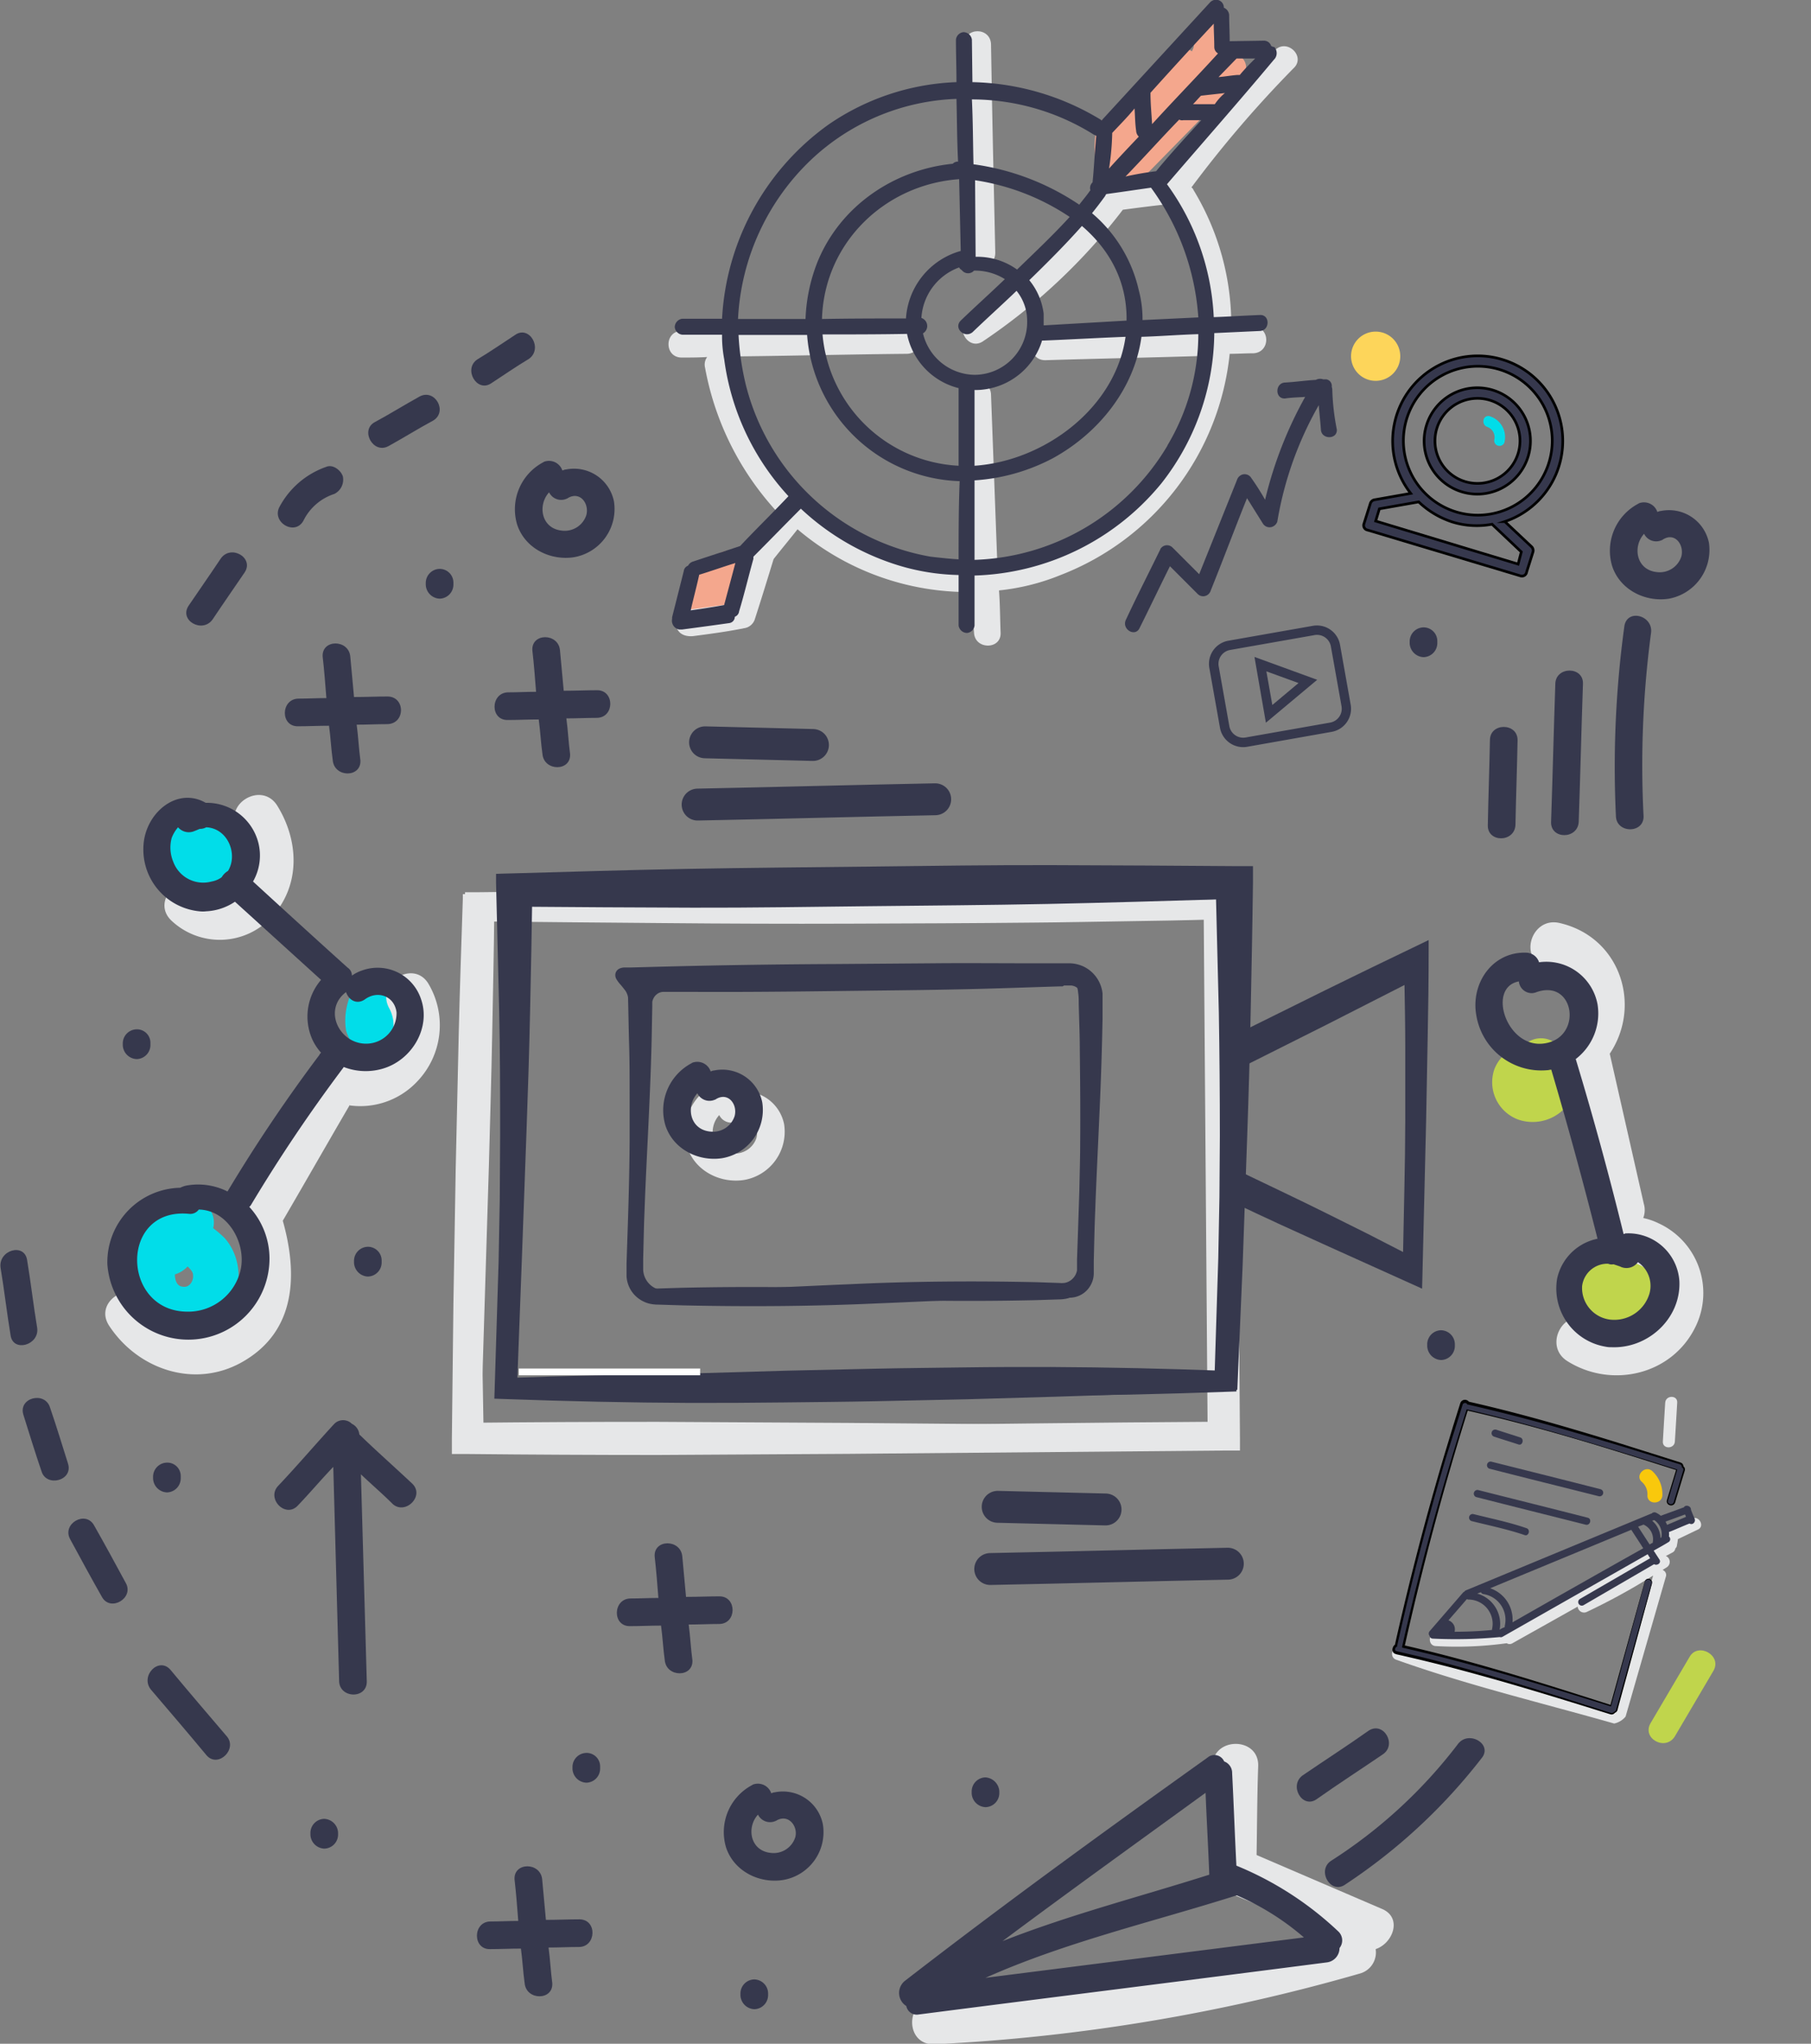 <?xml version="1.0" encoding="UTF-8"?> <svg xmlns="http://www.w3.org/2000/svg" id="Layer_1" data-name="Layer 1" viewBox="0 0 340.7 384.4"><rect x="0" y="0" width="340.7" height="384.4" fill="#808080" stroke="none"/><defs><style>.cls-1{fill:#e6e7e8;}.cls-2{fill:#fdd55a;}.cls-3{fill:#f4a78d;}.cls-4,.cls-7,.cls-9{fill:#36384d;}.cls-5{fill:#01dde9;}.cls-6{fill:#c0d54c;}.cls-7{stroke:#000;stroke-width:0.5px;}.cls-7,.cls-9{stroke-miterlimit:10;}.cls-8{fill:#fff;}.cls-9{stroke:#36384d;stroke-linecap:round;stroke-width:6px;}.cls-10{fill:#f9c80c;}.cls-11{fill:#020202;}</style></defs><path class="cls-1" d="M103.71,168.75,231,167.52l1.52,0v1.55l.75,101.49,0,2.26-2.3,0-71.48.63-35.74.21q-17.88,0-35.74-.18l-3,0,0-2.91.29-25.37.43-25.37.57-25.38c.2-8.45.49-16.91.77-25.37l0-.9.85,0,7.83.26,7.82.32v.6l-7.82.32-7.83.26.87-.88c.28,8.46.57,16.92.77,25.37l.57,25.38.43,25.37L91,270.54l-2.93-2.93q17.86-.19,35.74-.18l35.74.2,71.48.63-2.28,2.28.75-101.49,1.53,1.53-127.31-1.23Z"></path><path class="cls-1" d="M90.45,268.84l69.47-.71c23.06-.26,46-.58,68.92-.72l-1.65,1.64-.75-98.51,2.4,2.39c-5.78.17-11.55.27-17.33.35s-11.55.21-17.32.25c-11.55.12-23.1.16-34.65.2s-23.1,0-34.65-.11-23.1-.18-34.65-.32L93,170.54c-.07,8.05-.26,16.1-.41,24.18s-.4,16.2-.61,24.36Zm-.42.43-.78-24.17-.75-24.58c-.2-8.26-.46-16.56-.61-24.9s-.34-16.71-.41-25.08l0-2.73,2.79,0c11.55-.14,23.1-.27,34.65-.32s23.1-.09,34.65-.1,23.1.07,34.65.19c5.77,0,11.55.17,17.32.25s11.55.19,17.33.35l2.41.06,0,2.33-.74,98.51,0,1.66h-1.63c-23.3-.14-46.55-.47-69.68-.72Z"></path><path class="cls-2" d="M263.43,67a4.63,4.63,0,1,1-4.63-4.63A4.63,4.63,0,0,1,263.43,67Z"></path><path class="cls-3" d="M134.44,105.35a19.68,19.68,0,0,1-.7,1.9c-1.1-1.6-4.4-1.1-4.8,1.5s-.7,5.3-1,7.9c-.4,3.3,4.6,3.1,5,0a3.53,3.53,0,0,1,.3-1.4,2.72,2.72,0,0,0,3.4-1.6c.1-.5.4-1.1.5-1.6a2.45,2.45,0,0,0,2-2.3c0-1.2,0-2.5.1-3.7a2.46,2.46,0,0,0-4.8-.7Z"></path><path class="cls-3" d="M230.34,10.85l-2.2,2.1c.1-.3.3-.7.4-1a1.23,1.23,0,0,0,.5-1,2,2,0,0,0,1.6-2.3,12.1,12.1,0,0,0-.1-1.9,2.39,2.39,0,0,0-.5-1.4v-.2c-.4-2.4-4.4-2.3-4.8,0-.2,1.2-.5,2.4-.7,3.8l-.3.7a2,2,0,0,0-2.9.6c-.1.1-.1.2-.2.4-.3.7-.7,1.2-1,1.9a2.51,2.51,0,0,0-3.2,1.3c0,.1,0,.1-.1.2a2.46,2.46,0,0,0-2.4,1.8l-.8,2a2.09,2.09,0,0,0-1.1,1.6,7,7,0,0,1-.3,1.4,2.11,2.11,0,0,0-1.8,1.1,1.93,1.93,0,0,0-1,.3,2.43,2.43,0,0,0-3,1.5v.1a14,14,0,0,0,.4,8.8c.7,1.8,3.3,2.6,4.4,1a2.25,2.25,0,0,0,3.2.4l.3-.3c6.3-6.4,12.5-12.8,18.9-19.2C236,12.05,232.54,8.55,230.34,10.85Z"></path><path class="cls-1" d="M186.44,8.35c-.1-3.3-5-3.3-5,0l.8,39.2c.1,3.3,5,3.3,5,0C186.94,34.35,186.64,21.25,186.44,8.35Z"></path><path class="cls-1" d="M239.84,9.45a218.26,218.26,0,0,0-20.2,23.9c-3.1.4-6.1.8-9.2,1.1a3.11,3.11,0,0,0-1.9,1.1,2.52,2.52,0,0,0-1.5,1,103.68,103.68,0,0,1-24.8,23.3c-2.7,1.8-.1,6.1,2.6,4.4a111.12,111.12,0,0,0,26.4-24.8c3-.4,6.1-.8,9.1-1.1v.1a46.36,46.36,0,0,1,6.4,23.5c-10.1.3-20,.5-30.1.8-3.3.1-3.3,5,0,5,9.9-.3,19.9-.5,29.6-.8a45.07,45.07,0,0,1-29.5,37.3,40.3,40.3,0,0,1-9.1,2.2l-1.2-32.2c-.1-3.3-5.2-3.3-5,0l1.2,32.6a43.14,43.14,0,0,1-22.7-6,44.64,44.64,0,0,1-7.5-5.4,2.55,2.55,0,0,0-2.3-2.2c-6.7-6.8-10.9-15.7-12.8-25.5a.91.91,0,0,0-.3-.7c11.2-.1,22.3-.4,33.5-.5,3.3,0,3.3-5,0-5-14.2.3-28.2.4-42.3.7-3.3,0-3.3,5,0,5,1.6,0,3.1,0,4.8-.1a2.39,2.39,0,0,0-.4,2,54.32,54.32,0,0,0,13.9,27.5l-4.1,4.9a3.39,3.39,0,0,0-1.4,1.5v.1l-.1.1a2.14,2.14,0,0,0-.5,2c-.8,2.7-1.8,5.6-2.6,8.3l-8.8,1.2c-1.4.1-2,1.9-1.8,3.1.4,1.5,1.8,1.9,3.1,1.8,3.1-.4,6.1-.8,9.2-1.4.1,0,.4-.1.5-.1a2.47,2.47,0,0,0,2-1.8c1.2-3.7,2.3-7.3,3.5-11.2,1.5-1.9,3-3.7,4.5-5.6a49.63,49.63,0,0,0,32.9,11.8c.1,2.6.1,5,.3,7.6.1,3.3,5.2,3.3,5,0-.1-2.6-.1-5.3-.3-7.9a42,42,0,0,0,11.6-2.9,50.09,50.09,0,0,0,31.8-41.6c1.5,0,2.9-.1,4.4-.1,3.3-.1,3.3-5,0-5-1.4,0-2.7.1-4.1.1a48.93,48.93,0,0,0-7.1-25.8,1,1,0,0,0-.4-.5,216,216,0,0,1,19.2-22.4C245.74,10.65,242.14,7.15,239.84,9.45Z"></path><path class="cls-4" d="M239.14,8.65a1.41,1.41,0,0,0-1.4-1l-6.4.1c0-1.6-.1-3.3-.1-4.9a1.61,1.61,0,0,0-1-1.4,1.47,1.47,0,0,0-1.5-1.5,1.61,1.61,0,0,0-1.1.5l-20.4,22.2a.1.1,0,0,1-.1-.1h0a48.33,48.33,0,0,0-24.2-7.1l-.1-8a1.62,1.62,0,0,0-1.6-1.4,1.59,1.59,0,0,0-1.4,1.4c0,2.7.1,5.3.1,8a45.33,45.33,0,0,0-24.1,8,48,48,0,0,0-20,36.5h-7.5a1.62,1.62,0,0,0-1.4,1.6,1.59,1.59,0,0,0,1.4,1.4h7.5a23.16,23.16,0,0,0,.4,4.6,47,47,0,0,0,31,38.2,41.58,41.58,0,0,0,13.1,2.4v9.5a1.62,1.62,0,0,0,1.6,1.4,1.59,1.59,0,0,0,1.4-1.4v-9.4a47.2,47.2,0,0,0,35.2-17.4,46.27,46.27,0,0,0,9.9-28.2l8.6-.4c1.9-.1,1.9-3.1,0-3-2.9.1-5.8.3-8.7.4a46.12,46.12,0,0,0-8.8-25c6.7-7.8,13.5-15.5,20.1-23.4a1.72,1.72,0,0,0,.1-2.4A1.42,1.42,0,0,1,239.14,8.65Zm-10.8-4.2c0,1.5.1,2.9.1,4.4a1.39,1.39,0,0,0,.7,1.2c-4.1,4.5-8.3,8.8-12.4,13.3-.1-1.9-.3-3.8-.3-5.8v-.1C220.44,13,224.34,8.75,228.34,4.45ZM209.24,25c1.4-1.5,2.9-3,4.2-4.6.1,1.4.1,2.9.3,4.2a1.61,1.61,0,0,0,.5,1.1c-1.9,2-3.7,3.9-5.6,6a49.07,49.07,0,0,0,.6-6.7Zm-3.5.3c.1.1.4.1.5.3-.3,2.9-.4,5.8-.7,8.7a1.44,1.44,0,0,0-.4,1.5l-.1.1c-.7,1-1.4,1.8-2,2.6a46.92,46.92,0,0,0-19.9-7.6c-.1-4.1-.1-8.2-.3-12.2a43.25,43.25,0,0,1,22.9,6.6Zm-9.4,35.9V59a12.29,12.29,0,0,0-2.7-6.3c3.4-3.3,6.8-6.7,9.9-10.2,4.9,4.2,8.3,9.9,8.4,17.1v.7l-15.6.9Zm15.4,2.2c-1.9,13.3-15.2,23.3-28.4,24.2V73.35a10.87,10.87,0,0,0,1.8-.1,13.14,13.14,0,0,0,10.9-9.2h.4c4.9-.2,10.1-.5,15.3-.7Zm-20.4-12.7a12.86,12.86,0,0,0-7.8-2.4l-.1-14.4a43.58,43.58,0,0,1,17.8,6.9c-3.1,3.4-6.5,6.6-9.9,9.9Zm-10.9-17,.3,13.5a14.1,14.1,0,0,0-10.3,12.7c-5.3,0-10.5,0-15.8.1.4-14.3,11.8-25.3,25.8-26.3ZM152.64,30a42,42,0,0,1,27.3-11.4c.1,3.9.1,7.9.3,11.8a1.28,1.28,0,0,0-1,.4c-11,1.1-21.2,7.9-25.5,18.6a32.37,32.37,0,0,0-2.2,10.6h-12.7a44.36,44.36,0,0,1,13.8-30Zm27.7,75.2c-1.8-.1-3.5-.3-5.3-.5a43.63,43.63,0,0,1-34.7-32.2,50.65,50.65,0,0,1-1.4-9.5h12.9a29.73,29.73,0,0,0,28.7,27.5c-.2,4.8-.2,9.8-.2,14.7Zm0-17.6a27.09,27.09,0,0,1-25.6-24.7c5.3,0,10.6,0,15.9-.1a13.14,13.14,0,0,0,9.7,10.2Zm-6.7-24.9a1.6,1.6,0,0,0-.3-2.9,10.82,10.82,0,0,1,7.1-9.5,1.21,1.21,0,0,0,.5.5,1.48,1.48,0,0,0,2.2.2l.1-.1a10.56,10.56,0,0,1,5.8,1.6c-2.7,2.6-5.6,5.2-8.3,7.8-1.4,1.4.7,3.4,2.2,2.2,2.7-2.6,5.6-5.2,8.3-7.8a9,9,0,0,1,2,5.7,9.94,9.94,0,0,1-9.8,10.1h-.1a10.13,10.13,0,0,1-9.7-7.8Zm46,21.1a43.8,43.8,0,0,1-36.3,21.5V90.35a36.53,36.53,0,0,0,14.8-4.2c8.7-4.8,15.3-13.2,16.6-22.8,3.5-.1,7.1-.4,10.7-.5a40.92,40.92,0,0,1-5.8,20.9Zm5.8-24.1-10.5.5a21,21,0,0,0-.7-5.6,26.69,26.69,0,0,0-8.8-14.5c.8-1,1.5-1.9,2.3-3a2.19,2.19,0,0,0,.3-.5l.1-.1c2.9-.4,5.6-.8,8.4-1.2h0a46.77,46.77,0,0,1,8.9,24.4Zm-7.9-27.5a58.62,58.62,0,0,0-5.8,1c3.4-3.5,6.7-7.2,10.1-10.7a1.13,1.13,0,0,0,.8.1H226c-2.9,3.2-5.8,6.3-8.5,9.6Zm11-12.6h-4.1c.5-.5,1-1.1,1.5-1.6l4.5-.5a9.74,9.74,0,0,0-1.9,2.1Zm4.7-5.5h-.5c-1.2.1-2.3.3-3.5.4l3.4-3.5h3.5c-1,1-2,2-2.9,3.1Z"></path><path class="cls-4" d="M148.64,93c-3.1,3.3-6.3,6.4-9.4,9.7-3,1-5.8,1.9-8.8,2.9a1.59,1.59,0,0,0-1,.8,1.21,1.21,0,0,0-.8,1l-2.2,8.7v.3a1.7,1.7,0,0,0,1.3,2h.6c3-.4,6-.8,8.8-1.2a1.2,1.2,0,0,0,1.1-1.2,1.21,1.21,0,0,0,.8-1c1-3.3,1.8-6.7,2.7-9.9v-.4c3-3,6-6.1,9-9.1C152.14,93.65,149.94,91.45,148.64,93Zm-12.4,20.8h0c-2.2.4-4.2.7-6.3,1,.5-2.2,1.1-4.4,1.6-6.7,2.3-.7,4.5-1.5,6.8-2.2C137.64,108.55,136.94,111.15,136.24,113.75Z"></path><path class="cls-4" d="M250.64,73.25a2,2,0,0,0-.1-.5,1.25,1.25,0,0,0-1-1.4h-.6a1.72,1.72,0,0,0-1.4.1c-1.9.1-3.9.4-5.8.5s-1.9,3.1,0,3c1.3-.2,2.5-.2,3.8-.3A75.77,75.77,0,0,0,238,94a46.54,46.54,0,0,0-2.6-4.1,1.46,1.46,0,0,0-2-.5,1.6,1.6,0,0,0-.7.9l-7.1,17.7-5-5a1.45,1.45,0,0,0-2.1,0c-.1.1-.2.2-.2.3-2.2,4.5-4.4,8.8-6.5,13.3-.8,1.8,1.8,3.3,2.6,1.5,1.9-3.8,3.8-7.8,5.7-11.6l5.2,5.2a1.45,1.45,0,0,0,2.1,0,1.61,1.61,0,0,0,.4-.7c2.3-5.7,4.5-11.6,6.8-17.3l3,4.8a1.48,1.48,0,0,0,2.1.4,1.56,1.56,0,0,0,.6-.8,66,66,0,0,1,7.8-21.9c.1,1.5.3,3.1.4,4.6.1,1.9,3.1,1.9,3,0A44,44,0,0,1,250.64,73.25Z"></path><path class="cls-5" d="M44.2,157.4a7.83,7.83,0,0,0-3.8-2.3h0a4.34,4.34,0,0,0-5.8-1.5,8.67,8.67,0,0,0-4.1,11.5h0a8.51,8.51,0,0,0,11.3,4,.1.1,0,0,0,.1-.1A7.63,7.63,0,0,0,45,158.5C44.8,158.2,44.5,157.8,44.2,157.4Z"></path><path class="cls-5" d="M75.8,184.1a7.48,7.48,0,0,0-10,3.4,12.19,12.19,0,0,0-.7,6.3c1.6,5.7,9,6.9,12.8,2.7a8,8,0,0,0-.5-11.3A11.57,11.57,0,0,0,75.8,184.1Z"></path><path class="cls-5" d="M42.3,232.9a20,20,0,0,0-2.2-1.9,4.32,4.32,0,0,0-2.9-5.2c-8.3-3-12.6,6.3-12.8,13.1-.3,7.6,6.3,14.1,14,11.2C45.2,247.2,46.9,238.2,42.3,232.9Zm-8,9.1c-1-.1-1.4-1.2-1.4-2.3a5.45,5.45,0,0,0,2.4-1.5c.4.4,1,1,1,1.5C36.5,240.8,35.7,242.3,34.3,242Z"></path><path class="cls-6" d="M292,195.8a4.54,4.54,0,0,0-5.3.8,7.16,7.16,0,0,0-5.6,4.6,7.48,7.48,0,0,0,4.9,9.5c.1,0,.3.1.4.1a8.35,8.35,0,0,0,9.8-5.3A8.09,8.09,0,0,0,292,195.8Z"></path><path class="cls-6" d="M303.54,234.29a4.22,4.22,0,0,0-3.3,1.6,6.6,6.6,0,0,0-1.4.1,7.62,7.62,0,0,0-4.8,10.6,10.09,10.09,0,0,0,11.4,5.3,9.34,9.34,0,0,0,6.9-9.2A8.54,8.54,0,0,0,303.54,234.29Z"></path><path class="cls-1" d="M52.2,151.6c-2.9-4.8-10.3-.4-7.5,4.4,1.8,2.9,2.7,6.4,1,9.5-1.5,2.6-4.9,3.9-7.3,1.6-4.1-3.8-10.2,2.3-6.1,6.1a13.26,13.26,0,0,0,18.7-.6l.2-.2C56.6,166.4,56.2,158.1,52.2,151.6Z"></path><path class="cls-1" d="M80.7,185.2c-2.7-4.9-10.1-.5-7.5,4.4,2.9,5.3-2.2,12.1-8.2,9.5-2.2-1-4.6-.7-5.8,1.5a4.25,4.25,0,0,0-.5,2.7l-.3.3L46,224.9a3.51,3.51,0,0,0-1.9,3.5,3.92,3.92,0,0,0,1.2,4.2c1.5,5.3,2.3,11.2-2.6,15s-11.4,2.2-14.7-2.7c-3-4.6-10.5-.3-7.5,4.4,5.4,8.3,16.2,12,25.2,6.8,10.1-5.8,10.3-16.6,7.5-26.5,4.2-7.2,8.3-14.4,12.5-21.6v-.1a14.69,14.69,0,0,0,12.8-4.5A15.29,15.29,0,0,0,80.7,185.2Z"></path><path class="cls-1" d="M259.9,359l-23.5-10.1v-.1c.1-5.6.1-11,.3-16.6s-8.6-5.6-8.6,0-.1,11-.3,16.6a3.51,3.51,0,0,0,.5,2,3.55,3.55,0,0,0,1.8,4.7.1.1,0,0,1,.1.1c6.5,2.7,12.9,5.4,19.4,8.3a342.42,342.42,0,0,1-73.8,12c-5.6.3-5.6,8.8,0,8.6a350.27,350.27,0,0,0,80-13.3,4.11,4.11,0,0,0,3-4.6C262.1,365.5,263.9,360.6,259.9,359Z"></path><path class="cls-1" d="M309.14,229.09h0a4.17,4.17,0,0,0,.1-2.7l-6.4-28.2c6.1-9.1,2-22-9.5-24.6-5.4-1.2-7.8,7.1-2.3,8.3,5.7,1.2,8.4,7.5,4.2,12.2a4.36,4.36,0,0,0-.8,4.5,7.57,7.57,0,0,0,.1,1.5l6.5,28.6a3.5,3.5,0,0,0,3.1,3,3.91,3.91,0,0,0,2.7,5.7c3.9.8,6.5,4.6,4.5,8.4-2.3,4.8-7.9,5.2-12.1,2.7-4.8-3-9.1,4.5-4.4,7.5,8.4,5.3,20,2.6,24.3-6.8a14.43,14.43,0,0,0-7.1-19.1A12.37,12.37,0,0,0,309.14,229.09Z"></path><path class="cls-4" d="M141.9,372.3a2.65,2.65,0,0,0-2.6,2.6h0v.4a2.72,2.72,0,0,0,2.6,2.6,2.65,2.65,0,0,0,2.6-2.6h0v-.4a2.65,2.65,0,0,0-2.6-2.6Z"></path><path class="cls-4" d="M61,342.1a2.65,2.65,0,0,0-2.6,2.6h0v.4a2.72,2.72,0,0,0,2.6,2.6,2.65,2.65,0,0,0,2.6-2.6h0v-.4A2.72,2.72,0,0,0,61,342.1Z"></path><path class="cls-4" d="M31.4,275.1a2.65,2.65,0,0,0-2.6,2.6h0v.4a2.72,2.72,0,0,0,2.6,2.6,2.65,2.65,0,0,0,2.6-2.6h0v-.4a2.52,2.52,0,0,0-2.6-2.6Z"></path><path class="cls-4" d="M271.1,250.2a2.65,2.65,0,0,0-2.6,2.6h0v.4a2.72,2.72,0,0,0,2.6,2.6,2.65,2.65,0,0,0,2.6-2.6h0v-.4A2.65,2.65,0,0,0,271.1,250.2Z"></path><path class="cls-4" d="M185.4,334.3a2.65,2.65,0,0,0-2.6,2.6h0v.4a2.72,2.72,0,0,0,2.6,2.6,2.65,2.65,0,0,0,2.6-2.6h0v-.4A2.8,2.8,0,0,0,185.4,334.3Z"></path><path class="cls-4" d="M110.3,329.7a2.65,2.65,0,0,0-2.6,2.6h0v.4a2.72,2.72,0,0,0,2.6,2.6,2.65,2.65,0,0,0,2.6-2.6h0v-.4a2.54,2.54,0,0,0-2.4-2.6Z"></path><path class="cls-4" d="M69.2,234.5a2.65,2.65,0,0,0-2.6,2.6h0v.4a2.72,2.72,0,0,0,2.6,2.6,2.65,2.65,0,0,0,2.6-2.6h0v-.4a2.58,2.58,0,0,0-2.6-2.6Z"></path><path class="cls-4" d="M25.7,193.6a2.65,2.65,0,0,0-2.6,2.6h0v.4a2.72,2.72,0,0,0,2.6,2.6,2.65,2.65,0,0,0,2.6-2.6h0v-.4a2.54,2.54,0,0,0-2.4-2.6Z"></path><path class="cls-4" d="M82.7,107a2.65,2.65,0,0,0-2.6,2.6h0v.4a2.72,2.72,0,0,0,2.6,2.6,2.65,2.65,0,0,0,2.6-2.6h0v-.4a2.58,2.58,0,0,0-2.6-2.6Z"></path><path class="cls-4" d="M267.8,118a2.65,2.65,0,0,0-2.6,2.6h0v.4a2.72,2.72,0,0,0,2.6,2.6,2.65,2.65,0,0,0,2.6-2.6h0v-.4a2.58,2.58,0,0,0-2.6-2.6Z"></path><path class="cls-4" d="M109,361c-2,0-4.1.1-6.3.1l-.7-7.6c-.3-3.3-5.4-3.3-5.2,0,.3,2.6.5,5.2.7,7.8-1.8,0-3.5.1-5.3.1-3.3.1-3.3,5.3,0,5.2,1.9,0,3.8-.1,5.8-.1.3,2.2.4,4.4.7,6.5.3,3.3,5.4,3.3,5.2,0-.3-2.2-.4-4.5-.7-6.7,1.9,0,3.8-.1,5.7-.1C112.2,366.2,112.4,361,109,361Z"></path><path class="cls-4" d="M72.9,131c-2,0-4.1.1-6.3.1l-.7-7.6c-.3-3.3-5.4-3.3-5.2,0,.3,2.6.5,5.2.7,7.8-1.8,0-3.5.1-5.3.1-3.3.1-3.4,5.3,0,5.2,1.9,0,3.8-.1,5.8-.1.3,2.2.4,4.4.7,6.5.3,3.3,5.4,3.3,5.2,0-.3-2.2-.4-4.5-.7-6.7,1.9,0,3.8-.1,5.7-.1C76.3,136.2,76.3,131,72.9,131Z"></path><path class="cls-4" d="M135.36,300.25c-2,0-4.1.1-6.3.1l-.7-7.6c-.3-3.3-5.4-3.3-5.2,0,.3,2.6.5,5.2.7,7.8-1.8,0-3.5.1-5.3.1-3.3.1-3.4,5.3,0,5.2,1.9,0,3.8-.1,5.8-.1.3,2.2.4,4.4.7,6.5.3,3.3,5.4,3.3,5.2,0-.3-2.2-.4-4.5-.7-6.7,1.9,0,3.8-.1,5.7-.1C138.66,305.45,138.66,300.25,135.36,300.25Z"></path><path class="cls-4" d="M321.5,102.1a7.66,7.66,0,0,0-9-6,1.85,1.85,0,0,0-.7.2,2.66,2.66,0,0,0-3.3-1.7c-.1,0-.2.1-.4.2a10,10,0,0,0-4.8,11.7c1.5,4.5,6.3,6.8,10.7,6.1A9.33,9.33,0,0,0,321.5,102.1Zm-5.2,2.6a4.27,4.27,0,0,1-4.6,2.9c-3.9-.4-4.6-4.8-2.4-7.2a2.52,2.52,0,0,0,3.3,1.2.35.35,0,0,0,.2-.1C315.1,100,316.9,102.5,316.3,104.7Z"></path><path class="cls-4" d="M154.8,343.1a7.66,7.66,0,0,0-9-6,1.85,1.85,0,0,0-.7.2,2.66,2.66,0,0,0-3.3-1.7c-.1,0-.2.1-.4.2a10,10,0,0,0-4.8,11.7c1.5,4.5,6.3,6.8,10.7,6.1a9.12,9.12,0,0,0,7.5-10.5Zm-5.2,2.5a4.27,4.27,0,0,1-4.6,2.9c-3.9-.4-4.6-4.8-2.4-7.2a2.52,2.52,0,0,0,3.3,1.2.35.35,0,0,0,.2-.1C148.4,341.1,150.2,343.6,149.6,345.6Z"></path><path class="cls-4" d="M115.5,94.3a7.66,7.66,0,0,0-9-6,1.85,1.85,0,0,0-.7.2,2.66,2.66,0,0,0-3.3-1.7c-.1,0-.2.1-.4.2a10,10,0,0,0-4.8,11.7c1.5,4.5,6.3,6.8,10.7,6.1A9.2,9.2,0,0,0,115.5,94.3Zm-5.2,2.6a4.27,4.27,0,0,1-4.6,2.9c-3.9-.4-4.6-4.8-2.4-7.2a2.52,2.52,0,0,0,3.3,1.2.35.35,0,0,0,.2-.1C109.1,92.3,110.9,94.7,110.3,96.9Z"></path><path class="cls-4" d="M77.5,279c-3.3-3.1-6.7-6.1-9.9-9.2a2.47,2.47,0,0,0-1.4-2,2.33,2.33,0,0,0-3.2-.1l-.2.2c-3.5,3.8-6.9,7.8-10.5,11.6-2.2,2.4,1.4,6.1,3.7,3.7s4.4-4.9,6.7-7.3l1.1,40.3c.1,3.3,5.3,3.4,5.2,0l-1.1-38.9c2,1.9,4.1,3.7,6,5.6C76.3,285,80,281.3,77.5,279Z"></path><path class="cls-4" d="M79.2,187.9a8.6,8.6,0,0,0-11-5.4,7.5,7.5,0,0,0-2,1,1.76,1.76,0,0,0-.8-1.5c-6-5.4-11.8-10.7-17.8-16.2a9.83,9.83,0,0,0,1-7.3,10,10,0,0,0-9.9-7.5c-5.4-3.1-11.3,1.9-11.7,7.9a11.68,11.68,0,0,0,10.5,12.5,5.65,5.65,0,0,0,1.3,0,10.54,10.54,0,0,0,5.4-1.8l16.2,14.7a10.58,10.58,0,0,0-1.6,11.3,10,10,0,0,0,1.6,2.4c-.1.1-.3.3-.3.4a296,296,0,0,0-17.3,25.7h0A12.31,12.31,0,0,0,35,223a4.87,4.87,0,0,0-1.1.4,14,14,0,0,0-13.7,14.4,15.27,15.27,0,0,0,30.5-1,14.36,14.36,0,0,0-3.8-9.8,1.76,1.76,0,0,0,.4-.5,296,296,0,0,1,17.3-25.7.1.1,0,0,1,.1-.1h0a11.4,11.4,0,0,0,7.3.3C77.5,199.4,81.1,193.3,79.2,187.9ZM42.9,163.8a3.45,3.45,0,0,0-1.2,1.2,4.55,4.55,0,0,1-1.9.8,6,6,0,0,1-7.2-3.7,6.94,6.94,0,0,1-.3-4.5,6.66,6.66,0,0,1,1.2-2,2.65,2.65,0,0,0,3.1.7c.3-.1.7-.3,1-.4a2.38,2.38,0,0,0,1.2-.3C42.9,155.8,44.8,160.7,42.9,163.8Zm2.4,74.9a10.13,10.13,0,0,1-10.3,8c-12.2-.3-12.5-19.6.5-18.4a2,2,0,0,0,1.9-.8c5.5.1,8.9,6.3,7.9,11.2ZM69,196.3c-5.2.1-8.3-6.4-3.9-9.7.5,1.5,2,2.4,3.5,1.4,2.4-1.8,5.6-.7,6,2.4a5.72,5.72,0,0,1-5.6,5.9Z"></path><path class="cls-4" d="M305.44,232.09c-2.7-11-5.7-22-9-32.9a10.79,10.79,0,0,0,4.1-10.3,9.8,9.8,0,0,0-11-7.9,2.59,2.59,0,0,0-2.3-1.8c-6.4-.3-10.6,5.7-9.5,11.8a12.39,12.39,0,0,0,13.3,10.3c.3,0,.5-.1.8-.1q4.65,15.75,8.7,31.8a9.75,9.75,0,0,0-7.6,7.5,11.1,11.1,0,0,0,9.1,12.8,4.48,4.48,0,0,0,1.1.1c6.9.3,13.1-5.4,12.8-12.4a9.62,9.62,0,0,0-10.2-9A.37.37,0,0,1,305.44,232.09Zm-15.2-35.8c-6.9.7-10.5-10.6-4.5-11.7a2.44,2.44,0,0,0,2.6,2.2,4.33,4.33,0,0,0,.5-.1C296.34,183.79,297.94,195.49,290.24,196.29Zm20.1,46.9a6.9,6.9,0,0,1-7.5,5,6,6,0,0,1-5.2-6.3,4.79,4.79,0,0,1,4.9-4.2,1.64,1.64,0,0,0,1,.1l1.2.4a2.66,2.66,0,0,0,3.4-.8,5.38,5.38,0,0,1,2.2,5.8Z"></path><path class="cls-4" d="M280.3,139.2c-.1,5.3-.3,10.7-.4,16-.1,3.3,5,3.3,5.2,0,.1-5.3.3-10.7.4-16C285.5,135.9,280.3,135.9,280.3,139.2Z"></path><path class="cls-4" d="M292.6,128.6c-.3,8.7-.5,17.3-.8,26-.1,3.3,5,3.3,5.2,0,.3-8.7.5-17.3.8-26C297.9,125.3,292.7,125.3,292.6,128.6Z"></path><path class="cls-4" d="M305.6,117.7a194.39,194.39,0,0,0-1.6,35.8c.1,3.3,5.3,3.3,5.2,0a188.33,188.33,0,0,1,1.4-34.4C311.1,115.8,306.2,114.4,305.6,117.7Z"></path><path class="cls-4" d="M251.8,363.3a62.06,62.06,0,0,0-19.2-12.4c-.3-5.8-.5-11.6-.8-17.4a2.29,2.29,0,0,0-1.5-2.2,2,2,0,0,0-2.9-.9c-.1.1-.3.2-.4.3-19.2,13.7-38.2,27.5-56.8,41.9a2.91,2.91,0,0,0-.3,4.2,2.65,2.65,0,0,0,.6.5,2,2,0,0,0,2.3,1.6c25.6-3.3,51.3-6.5,76.8-9.8a2.71,2.71,0,0,0,2.4-2.7A2.31,2.31,0,0,0,251.8,363.3Zm-24.3-10.7h0c-12.9,4.1-26.2,7.5-38.9,12.5,12.6-9.4,25.4-18.6,38.2-27.9C227,342.2,227.3,347.4,227.5,352.6ZM185.4,372c15-6.7,31.4-10.5,46.9-15.4.1,0,.3-.1.4-.1a48.59,48.59,0,0,1,12.6,7.9Z"></path><path class="cls-4" d="M257.5,325.5c-4.1,2.9-8.3,5.6-12.4,8.4-2.7,1.9-.1,6.4,2.6,4.5,4.1-2.9,8.3-5.6,12.4-8.4C262.9,328.2,260.3,323.7,257.5,325.5Z"></path><path class="cls-4" d="M274.3,328a92.77,92.77,0,0,1-23.9,22c-2.7,1.8-.1,6.3,2.6,4.5a106.74,106.74,0,0,0,25.8-23.9C280.8,328,276.3,325.4,274.3,328Z"></path><path class="cls-6" d="M317.86,311.63c-2.4,4.1-4.9,8.3-7.3,12.4-1.8,2.9,2.7,5.4,4.5,2.6,2.4-4.1,4.9-8.3,7.3-12.4C324,311.33,319.46,308.83,317.86,311.63Z"></path><path class="cls-4" d="M41.5,105.1c-2,3-4.1,6-6,8.8s2.6,5.3,4.5,2.6c2-3,4.1-6,6-8.8S43.4,102.3,41.5,105.1Z"></path><path class="cls-4" d="M64.5,89.6c-.4-1.2-1.9-2.3-3.1-1.8a15.88,15.88,0,0,0-8.8,7.5c-1.6,2.9,2.9,5.6,4.5,2.6a9.87,9.87,0,0,1,5.8-5A3,3,0,0,0,64.5,89.6Z"></path><path class="cls-4" d="M78.9,74.6c-2.9,1.6-5.6,3.3-8.4,4.8s-.3,6.1,2.6,4.5,5.6-3.3,8.4-4.8C84.3,77.4,81.8,73,78.9,74.6Z"></path><path class="cls-4" d="M96.9,63c-2.3,1.5-4.6,3.1-7.1,4.6-2.7,1.8-.1,6.3,2.6,4.5,2.3-1.5,4.6-3.1,7.1-4.6C102.2,65.6,99.6,61.1,96.9,63Z"></path><path class="cls-4" d="M7,249.8c-.7-4.2-1.2-8.6-1.9-12.8-.5-3.3-5.4-1.9-5,1.4.7,4.2,1.2,8.6,1.9,12.8C2.5,254.4,7.4,253,7,249.8Z"></path><path class="cls-4" d="M12.8,275.3c-1.1-3.5-2.2-7.1-3.4-10.6-1-3.1-6-1.8-5,1.4,1.1,3.5,2.2,7.1,3.4,10.6C8.7,279.8,13.8,278.5,12.8,275.3Z"></path><path class="cls-4" d="M23.7,297.8c-2-3.7-3.9-7.2-6-10.9-1.6-2.9-6.1-.3-4.5,2.6,2,3.7,3.9,7.2,6,10.9C20.8,303.2,25.2,300.6,23.7,297.8Z"></path><path class="cls-4" d="M42.6,326.5c-3.5-4.1-7.1-8.3-10.5-12.4-2.2-2.6-5.8,1.1-3.7,3.7,3.5,4.1,7.1,8.3,10.5,12.4C41.1,332.6,44.8,328.9,42.6,326.5Z"></path><path class="cls-7" d="M287.5,85.8A10,10,0,1,0,275,92.5,10,10,0,0,0,287.5,85.8Zm-17.2-5.2a8,8,0,1,1,5.4,10A8,8,0,0,1,270.3,80.6Z"></path><path class="cls-5" d="M279.8,80.3a2.07,2.07,0,0,1,1.3,2.5,1,1,0,0,0,1.9.5,4.11,4.11,0,0,0-2.7-5,.89.89,0,0,0-1.2.7A1.09,1.09,0,0,0,279.8,80.3Z"></path><path class="cls-7" d="M288.1,102.8l-5-4.7a16,16,0,1,0-17.7-5.3L258.6,94a1,1,0,0,0-.8.7l-1.2,3.8a.89.89,0,0,0,.7,1.2l28.7,8.6a.89.89,0,0,0,1.2-.7l1.2-3.8A1,1,0,0,0,288.1,102.8ZM264.6,78.9A14,14,0,1,1,274,96.3,14,14,0,0,1,264.6,78.9Zm21,27.2L258.8,98l.7-2.3,7.4-1.3a16.53,16.53,0,0,0,6.4,3.8,15.57,15.57,0,0,0,7.4.4l5.5,5.2Z"></path><path class="cls-4" d="M232.56,261.19H95V166H232.56ZM97.1,259.79H230.46V167.4H97.1Z"></path><path class="cls-4" d="M232.77,261.4c-11,.51-22.23.92-33.58,1.28l-17.14.5-17.29.37c-5.78.12-11.6.16-17.4.23s-11.63.1-17.46.09c-11.66-.05-23.32-.31-34.9-.73l-2-.07.06-1.88.74-23.8.22-11.9.07-11.89c0-7.94,0-15.87-.19-23.8L93.32,166l0-1.64,1.72-.05c11.46-.32,22.93-.68,34.39-.89s22.93-.3,34.39-.43,22.92-.31,34.39-.27,22.92.1,34.39.19l3.12,0,0,3.07c-.1,8.11-.27,16.22-.43,24.3s-.4,16.13-.68,24.11l-.84,23.75Zm-.43-.43-.93-24.36-.84-23.84c-.28-7.88-.46-15.68-.68-23.48s-.32-15.54-.42-23.28l3.09,3.09c-11.47.08-22.93.25-34.39.18s-22.93-.17-34.39-.27-22.93-.23-34.39-.43S106.46,168,95,167.69L96.68,166l-.56,23.79c-.14,7.93-.18,15.86-.19,23.8L96,225.49l.22,11.9.74,23.8-2-2c11.35-.41,22.61-.68,33.88-.72,5.64,0,11.27,0,16.93.08s11.31.12,17,.24l17.1.37,17.25.49C208.72,260.05,220.39,260.46,232.34,261Z"></path><path class="cls-4" d="M97.32,259.57c11.59-.51,22.92-.91,34.14-1.28l16.72-.49,16.58-.37c5.51-.12,11-.16,16.46-.24s10.95-.09,16.41-.08c10.92.05,21.83.31,32.83.72l-2,2,.73-23.1.22-11.54.08-11.55c0-7.7-.06-15.4-.19-23.1l-.57-23.1,1.69,1.68c-11.12.33-22.23.68-33.34.9s-22.23.3-33.34.42-22.23.31-33.34.28-22.23-.1-33.34-.19l3.09-3.09c-.1,7.52-.26,15-.42,22.59s-.4,15.13-.68,22.78l-.84,23.14Zm-.44.44L96,237.47l-.83-23.05c-.29-7.75-.47-15.57-.69-23.41s-.32-15.73-.42-23.61l0-3.06,3.13,0c11.11-.09,22.23-.25,33.34-.18s22.23.17,33.34.27,22.22.23,33.34.43,22.22.57,33.34.89l1.72.05,0,1.63-.57,23.1c-.13,7.7-.18,15.4-.19,23.1l.08,11.55.22,11.54.74,23.1.06,1.89-2,.07c-11.23.41-22.55.68-33.85.72-5.65,0-11.31,0-16.94-.08s-11.27-.12-16.87-.24L146,261.78l-16.61-.49C118.41,260.93,107.51,260.52,96.88,260Z"></path><path class="cls-4" d="M201.25,243.88H123.43a4.29,4.29,0,0,1-4.29-4.29v-52c0-2.36-3.85-4.54-1.48-4.54l83.59.26a4.29,4.29,0,0,1,4.29,4.28v52A4.29,4.29,0,0,1,201.25,243.88ZM125,242.81h74.6a4.29,4.29,0,0,0,4.29-4.29V188.67c0-2.37,0-7.17-4.29-4.29H125a4.29,4.29,0,0,0-4.29,4.29v49.85A4.29,4.29,0,0,0,125,242.81Z"></path><path class="cls-4" d="M201.25,244.08l-9.11.07c-3,.08-6.07.12-9.1.25-6.07.21-12.14.52-18.21.76-12.14.55-24.28.63-36.42.36l-4.56-.14a7.45,7.45,0,0,1-1.37-.12,5.2,5.2,0,0,1-1.44-.48,5.59,5.59,0,0,1-3.17-4.76c0-.55,0-.83,0-1.24l0-1.14.15-4.55c.21-6.07.39-12.14.43-18.21,0-3,0-6.07,0-9.1s0-6.07-.09-9.11-.13-6.08-.21-9.09a3.14,3.14,0,0,0-.72-1.53c-.21-.28-.44-.55-.68-.84a5.89,5.89,0,0,1-.82-1.11,1.47,1.47,0,0,1-.17-.8,1.32,1.32,0,0,1,.25-.69,1.35,1.35,0,0,1,.48-.41,2.42,2.42,0,0,1,1-.23l1.15,0,2.28-.06q18.21-.51,36.42-.59l18.21-.14c6.07-.06,12.14,0,18.21,0l4.56,0,2.27,0h.58a7.72,7.72,0,0,1,.83.06,7,7,0,0,1,1.63.45,6.37,6.37,0,0,1,3.79,5.17c0,.26,0,.61,0,.79v.57l0,1.14,0,2.27q-.17,9.1-.6,18.21c-.26,6.07-.58,12.14-.79,18.21-.13,3-.18,6.07-.26,9.11,0,.76,0,1.52,0,2.27a4.58,4.58,0,0,1-.6,2.31A4.53,4.53,0,0,1,201.25,244.08Zm0-.4a4.06,4.06,0,0,0,4-4.19c0-.75,0-1.51,0-2.27-.08-3-.13-6.07-.26-9.11-.22-6.07-.54-12.14-.79-18.21s-.5-12.14-.6-18.21l-.09-4.33a2.2,2.2,0,0,0-1.95-2c-.1,0-.2,0-.3,0h-2.84l-4.55,0c-6.07-.05-12.14,0-18.21-.12l-18.21-.24q-18.21-.2-36.42-.82l-2.28-.07-1.12,0c-.12,0-.26,0-.08,0a.74.74,0,0,0,.26-.22.86.86,0,0,0,.15-.43c0-.27,0-.25,0-.26a4.49,4.49,0,0,0,.49.74c.23.3.47.63.7,1a4.85,4.85,0,0,1,.94,2.63c-.07,3.07-.18,6.08-.2,9.12s-.09,6.07-.09,9.11,0,6.07,0,9.1c0,6.07.22,12.14.43,18.21l.15,4.55,0,1.14c0,.36,0,.83,0,1a2.88,2.88,0,0,0,.59,1.44,2.75,2.75,0,0,0,1.21.92,2.55,2.55,0,0,0,.72.19,6.46,6.46,0,0,0,.89,0l4.56-.14c12.14-.26,24.28-.18,36.42.37,6.07.23,12.14.55,18.21.76,3,.12,6.07.16,9.1.24Z"></path><path class="cls-4" d="M125,242.61l8.73-.07c2.92-.08,5.83-.12,8.74-.25,5.82-.2,11.65-.52,17.47-.75,11.65-.55,23.3-.64,35-.38l4.37.15a4.19,4.19,0,0,0,.83,0,2.33,2.33,0,0,0,.69-.17,2.86,2.86,0,0,0,1.17-.87,2.83,2.83,0,0,0,.62-1.36c0-.13,0-.25,0-.39l0-.54,0-1.09.15-4.37.29-8.74c.05-2.91.15-5.82.15-8.74.05-5.82,0-11.64-.07-17.47,0-2.91-.13-5.82-.2-8.73,0-.73,0-1.43-.11-2.1a5.27,5.27,0,0,0-.44-1.76.8.8,0,0,0-.33-.38.61.61,0,0,0-.39,0,4.27,4.27,0,0,0-1.5.75l-.25.17h-.36c-5.75.17-11.5.39-17.24.52s-11.5.21-17.24.27c-11.5.14-23,.31-34.48.25l-4.32,0h-1.47a2,2,0,0,0-1.29.48,2.27,2.27,0,0,0-.66.9,2,2,0,0,0-.15.54c0,.1,0,.18,0,.3v.54l-.08,4.31c-.1,5.74-.34,11.49-.61,17.24s-.58,11.49-.78,17.24c-.12,2.87-.16,5.75-.24,8.62,0,.71,0,1.45,0,2.14a4.05,4.05,0,0,0,4,3.83Zm0,.4a4.51,4.51,0,0,1-3.82-2.06,4.44,4.44,0,0,1-.72-2.14c0-.75,0-1.45,0-2.17-.08-2.87-.12-5.75-.25-8.62-.2-5.75-.52-11.5-.77-17.24s-.51-11.5-.61-17.24l-.08-4.31v-.54a6.91,6.91,0,0,1,0-.78,5.89,5.89,0,0,1,.38-1.54,6.31,6.31,0,0,1,4.66-3.94,7.14,7.14,0,0,1,.79-.11l.4,0h1.35l4.32,0c11.49-.06,23,.11,34.48.25,5.74.06,11.49.14,17.24.27s11.49.35,17.24.51l-.61.19a6.15,6.15,0,0,1,2.46-1,2.7,2.7,0,0,1,1.71.36,2.92,2.92,0,0,1,1.07,1.26,6.9,6.9,0,0,1,.54,2.47,21.6,21.6,0,0,1,0,2.27c-.07,2.91-.17,5.82-.2,8.73q-.15,8.74-.06,17.47c0,2.92.1,5.83.14,8.74l.29,8.74.15,4.37,0,1.09,0,.54c0,.23,0,.47,0,.7a5.66,5.66,0,0,1-1,2.66,5.73,5.73,0,0,1-2.18,1.87,5.46,5.46,0,0,1-1.38.46,7.14,7.14,0,0,1-1.34.13l-4.37.14c-11.65.26-23.3.18-35-.37-5.82-.24-11.65-.55-17.47-.76-2.91-.12-5.82-.16-8.74-.24Z"></path><path class="cls-8" d="M141.93,212.33a1.94,1.94,0,1,1-1.94-1.94A1.94,1.94,0,0,1,141.93,212.33Z"></path><rect class="cls-8" x="97.6" y="257.4" width="34.12" height="1.27"></rect><polygon class="cls-4" points="267.48 242.28 232.47 225.27 233.31 221.51 264.79 236.81 264.79 184.32 233.31 199.62 232.47 195.86 267.48 178.85 267.48 242.28"></polygon><path class="cls-4" d="M267.54,242.38,250,234.47l-9-4.09c-3-1.37-6-2.8-9-4.21l-.72-.33.17-.79.81-3.76.27-1.29,1.21.57c5.25,2.53,10.52,5,15.76,7.61l7.83,3.9,7.79,4-1.19.74.27-13.12q.15-6.57.17-13.12c0-4.38,0-8.75,0-13.13s-.08-8.75-.16-13.12l.83.52-15.59,7.94-15.65,7.85-1.26.63-.33-1.4-.87-3.75-.2-.88.82-.4,17.45-8.64,8.74-4.27,8.76-4.22,1.86-.9v2c0,5.38-.07,10.76-.18,16.12L268.29,211Zm-.13-.2-.75-32.07-.29-15.67c-.11-5.21-.15-10.39-.18-15.59L268,180l-8.74,4.27-8.76,4.24L233,196.9l.62-1.29.81,3.76-1.58-.76,15.83-7.46,15.89-7.35.85-.4,0,.92q-.14,6.56-.16,13.12c0,4.38-.07,8.75,0,13.13s.07,8.74.17,13.12l.27,13.12,0,1.31-1.22-.56-7.95-3.67-7.91-3.74c-5.26-2.52-10.48-5.12-15.72-7.69l1.48-.72-.88,3.75-.54-1.13c2.83,1.43,5.67,2.83,8.5,4.3l8.52,4.42Z"></path><path class="cls-4" d="M112.35,129.82c-2,0-4.1.1-6.3.1l-.7-7.6c-.3-3.3-5.4-3.3-5.2,0,.3,2.6.5,5.2.7,7.8-1.8,0-3.5.1-5.3.1-3.3.1-3.4,5.3,0,5.2,1.9,0,3.8-.1,5.8-.1.3,2.2.4,4.4.7,6.5.3,3.3,5.4,3.3,5.2,0-.3-2.2-.4-4.5-.7-6.7,1.9,0,3.8-.1,5.7-.1C115.65,135,115.65,129.82,112.35,129.82Z"></path><path class="cls-9" d="M186.29,295.11c15-.3,29.9-.7,44.7-1"></path><path class="cls-9" d="M187.69,283.41l20.3.5"></path><path class="cls-10" d="M310.86,276.71c-1.34-1.23-3.34.79-2,2a3.07,3.07,0,0,1,1.07,2.51c-.09,1.83,2.75,1.83,2.81,0A5.88,5.88,0,0,0,310.86,276.71Z"></path><path class="cls-1" d="M313.27,263.83c-.14,2.41-.31,4.86-.44,7.3-.08,1.47,2.18,1.44,2.26,0,.14-2.41.31-4.87.44-7.3C315.64,262.36,313.37,262.36,313.27,263.83Z"></path><path class="cls-1" d="M318.32,285.62c-1.15.56-2.32,1.08-3.46,1.64-.5.26-1.07.39-1.31.95a6.23,6.23,0,0,0-.29,1.76.2.2,0,0,0,0,.11l-2.49,1.35a1,1,0,0,0-.51.59.94.94,0,0,0-.49.15C301,297.11,292.18,302,283.42,307a1,1,0,0,0-.71-.11,66.52,66.52,0,0,1-12.62.44c-1.47-.1-1.46,2.2,0,2.27a68.55,68.55,0,0,0,13.2-.51c.09,0,.13-.05.21,0a1,1,0,0,0,1,0l12.31-6.91a1.2,1.2,0,0,0,1.71,1A119.1,119.1,0,0,0,311,296.34q-3.66,12.77-7.34,25.48c-13.48-3.82-27.19-7.1-40.39-11.84-1.36-.49-2,1.72-.6,2.19,13.35,4.77,27.31,8.1,41,12a3.8,3.8,0,0,0,2.15-1.31l7.57-26.29a1,1,0,0,0-.61-1.28c.28-.2.55-.35.82-.53a1.21,1.21,0,0,0,.32-1.67,1.14,1.14,0,0,0-.53-.43l1.23-.65a1,1,0,0,0,.56-.78.8.8,0,0,0,.3-.6c.08-.37.14-.78.18-1.14l3.82-1.83C320.75,287,319.61,285,318.32,285.62Z"></path><path class="cls-4" d="M318.78,285.58c-.25-.53-.46-1.1-.66-1.61a.7.7,0,0,0-.46-.69.77.77,0,0,0-.66,0,.47.47,0,0,0-.2.22l-4.19,1.53-.14.08a4.58,4.58,0,0,0-.91-.59.73.73,0,0,0-.87.18s0,0-.09,0l-34.79,14.41a.51.51,0,0,0-.3.24.9.9,0,0,0-.28.2l-6.29,7.27a.69.69,0,0,0,0,.86.63.63,0,0,0,.62.52,88.1,88.1,0,0,0,12.58-.29.67.67,0,0,0,.52-.05l27.31-15.53c.16.24.31.51.47.75l-13.23,7.67a.68.68,0,0,0,.67,1.18l13.3-7.73c.56.35,1.43-.23,1-.89l-1.08-1.66c.91-.51,1.82-1,2.77-1.59a.63.63,0,0,0,.25-.89.44.44,0,0,0-.15-.18,2.89,2.89,0,0,0,0-.83c1.3-.51,2.57-1.1,3.88-1.61a.6.6,0,0,0,.68,0A.76.76,0,0,0,318.78,285.58Zm-7.57.33a3.14,3.14,0,0,1,1.33,3.26v0l-.16.1a4.39,4.39,0,0,0-1.57-3.24Zm-37.56,21a1.81,1.81,0,0,0-.15-1.29,1.88,1.88,0,0,0-1-.86c1.14-1.33,2.33-2.67,3.46-4a.62.62,0,0,0,.32.09,4.57,4.57,0,0,1,4.53,4.6,5.27,5.27,0,0,1-.12,1s0,.08,0,.12C278.33,306.81,276,306.9,273.65,306.91Zm8.47-.38h0a5.92,5.92,0,0,0-4.21-6.8l.7-.26a.6.6,0,0,0,.44.35,4.9,4.9,0,0,1,4.05,5.94.54.54,0,0,0,0,.28,4.15,4.15,0,0,0-1,.5Zm2.42-1.37a6.22,6.22,0,0,0-4.2-6.43c8.84-3.67,17.73-7.33,26.56-11l.08.14c.73,1.14,1.45,2.21,2.16,3.34-8.19,4.59-16.42,9.26-24.6,13.93Zm25.8-14.67-2.17-3.35,1.05-.39s0,0,.07.05a3,3,0,0,1,1.65,3.23c0,.06,0,.11,0,.14a4.6,4.6,0,0,0-.59.32Zm3.28-3.68c-.08-.22-.19-.42-.28-.62l3.66-1.34a2.49,2.49,0,0,1,.18.45c-1.21.52-2.37,1-3.56,1.51Z"></path><path class="cls-4" d="M286,270.36c-1.51-.5-3-.95-4.53-1.46a.68.68,0,0,0-.36,1.32c1.5.5,3,.95,4.52,1.45C286.44,272,286.81,270.62,286,270.36Z"></path><path class="cls-4" d="M301.14,280.11c-6.88-1.77-13.77-3.48-20.6-5.2a.69.69,0,0,0-.37,1.32c6.88,1.76,13.77,3.47,20.61,5.19A.68.68,0,0,0,301.14,280.11Z"></path><path class="cls-4" d="M298.66,285.45c-6.88-1.76-13.77-3.47-20.6-5.2a.69.69,0,0,0-.37,1.32c6.88,1.76,13.77,3.47,20.61,5.2C299.17,287,299.55,285.64,298.66,285.45Z"></path><path class="cls-4" d="M287.15,287.42c-3.23-1.12-6.64-1.81-9.95-2.64a.68.68,0,0,0-.36,1.31c3.31.83,6.72,1.52,10,2.64C287.59,289,288,287.67,287.15,287.42Z"></path><path class="cls-4" d="M309.46,297.44q-3.24,11.69-6.45,23.38c-12.9-4.08-25.83-8.12-39-11.12q5-22.45,12-44.48c13.33,3,26.4,7.11,39.42,11.23-.55,1.92-1.17,3.84-1.73,5.76a.68.68,0,0,0,1.31.36l1.79-5.94a.59.59,0,0,0-.25-.72.65.65,0,0,0-.47-.67c-13.18-4.16-26.38-8.3-39.89-11.36a.74.74,0,0,0-1-.22.61.61,0,0,0-.27.35q-7.16,22.47-12.3,45.53c-.5.26-.62,1.11.07,1.27,13.64,3,27,7.26,40.33,11.45a1.5,1.5,0,0,0,1.17-.66q3.3-11.88,6.56-23.77A.67.67,0,0,0,309.46,297.44Z"></path><path class="cls-11" d="M309.48,297.45l-6.38,23.39,0,.1-.1,0c-12.91-4.05-25.85-8-39-11l-.22-.05,0-.21c3.38-15,7.45-29.83,12.1-44.47l0-.11.11,0c6.66,1.54,13.26,3.33,19.82,5.26s13.09,3.94,19.61,6l.1,0,0,.1-1.09,3.64-.54,1.82c-.11.32-.2.59,0,.79a.63.63,0,0,0,.71.15c.25-.1.3-.4.39-.72l.27-.91.55-1.82.54-1.82.27-.91a.5.5,0,0,0-.16-.67l-.07,0v-.08a.5.5,0,0,0-.21-.44,3,3,0,0,0-.58-.21l-1.27-.39-2.53-.79-5.06-1.57q-5.06-1.54-10.14-3c-6.78-2-13.6-3.79-20.48-5.36l-.11,0,0-.08a.49.49,0,0,0-.83.05l-.45,1.44-.91,2.91L272,274.23c-1.16,3.89-2.26,7.8-3.33,11.72q-3.18,11.74-5.84,23.65l0,.11-.11.05c-.27.14-.37.61-.14.74a2.11,2.11,0,0,0,.57.16l.68.16,2.7.63c1.8.43,3.59.89,5.38,1.36,3.58.94,7.14,1.95,10.69,3s7.09,2.14,10.62,3.24l5.29,1.68,2.64.84,1.32.42c.22.06.46.15.65.19a.58.58,0,0,0,.52-.2l0,0h0a.61.61,0,0,0,.43-.55l.23-.82.46-1.65.93-3.31,1.84-6.61,1.85-6.6.92-3.31.23-.82c.06-.28.21-.56.13-.82A.65.65,0,0,0,309.48,297.45Zm-.05,0a.71.71,0,0,1,1.35,0,1.88,1.88,0,0,1-.13.85l-.22.83-.91,3.31-1.8,6.62-1.81,6.62L305,319l-.45,1.65-.22.83a.83.83,0,0,1-.59.7l.05,0a.79.79,0,0,1-.71.28,6.06,6.06,0,0,1-.68-.2l-1.33-.41-2.65-.83-5.3-1.63q-5.29-1.62-10.63-3.16c-3.55-1-7.12-2-10.7-2.91-1.79-.45-3.59-.9-5.38-1.32l-2.7-.63-.68-.15a2.42,2.42,0,0,1-.75-.25A.85.85,0,0,1,262,310a1.07,1.07,0,0,1,.53-.72l-.13.17q2.67-11.89,5.86-23.67,1.61-5.88,3.34-11.73l1.77-5.83.91-2.91.46-1.46a.93.93,0,0,1,1.65-.13l-.14-.1c6.89,1.56,13.72,3.41,20.49,5.42q5.09,1.5,10.13,3.1l5.06,1.59,2.52.8,1.26.4a2.74,2.74,0,0,1,.66.25.78.78,0,0,1,.33.7l-.07-.13a.76.76,0,0,1,.34.46.94.94,0,0,1-.06.54l-.28.91-.55,1.82-.55,1.81-.27.91c-.05.16-.08.29-.15.47a.82.82,0,0,1-.38.4.86.86,0,0,1-1-.22.76.76,0,0,1-.17-.54,4.71,4.71,0,0,1,.13-.48l.55-1.81,1.11-3.64.07.14c-6.51-2.07-13-4.13-19.58-6.05s-13.17-3.66-19.83-5.17l.14-.08q-6.89,22-11.91,44.49l-.17-.27c13.2,3,26.12,7.13,39,11.25l-.12.07Z"></path><path class="cls-1" d="M147.51,211.43a7.66,7.66,0,0,0-9-6,1.85,1.85,0,0,0-.7.2,2.66,2.66,0,0,0-3.3-1.7c-.1,0-.2.1-.4.2a10,10,0,0,0-4.8,11.7c1.5,4.5,6.3,6.8,10.7,6.1A9.2,9.2,0,0,0,147.51,211.43Zm-5.2,2.6a4.27,4.27,0,0,1-4.6,2.9c-3.9-.4-4.6-4.8-2.4-7.2a2.52,2.52,0,0,0,3.3,1.2.35.35,0,0,0,.2-.1C141.11,209.43,142.91,211.83,142.31,214Z"></path><path class="cls-4" d="M143.4,207.33a7.66,7.66,0,0,0-9-6,1.85,1.85,0,0,0-.7.2,2.66,2.66,0,0,0-3.3-1.7c-.1,0-.2.1-.4.2a10,10,0,0,0-4.8,11.7c1.5,4.5,6.3,6.8,10.7,6.1A9.2,9.2,0,0,0,143.4,207.33Zm-5.2,2.6a4.27,4.27,0,0,1-4.6,2.9c-3.9-.4-4.6-4.8-2.4-7.2a2.52,2.52,0,0,0,3.3,1.2.35.35,0,0,0,.2-.1C137,205.33,138.8,207.73,138.2,209.93Z"></path><path class="cls-4" d="M250.52,137.65l-15.89,2.81a4.43,4.43,0,0,1-5.12-3.59l-2-11.24a4.41,4.41,0,0,1,3.58-5.12l15.89-2.8a4.41,4.41,0,0,1,5.12,3.58l2,11.24A4.41,4.41,0,0,1,250.52,137.65Zm-19.1-15.4a2.65,2.65,0,0,0-2.15,3.07l2,11.24a2.65,2.65,0,0,0,3.07,2.15l15.89-2.8a2.65,2.65,0,0,0,2.15-3.07l-2-11.24a2.65,2.65,0,0,0-3.07-2.15Z"></path><path class="cls-4" d="M238.15,135.93,236,123.56l11.8,4.3Zm.09-9.66,1.12,6.33,4.93-4.13Z"></path><path class="cls-9" d="M131.24,151.33c15-.3,29.9-.71,44.7-1"></path><path class="cls-9" d="M132.64,139.62l20.3.5"></path></svg> 